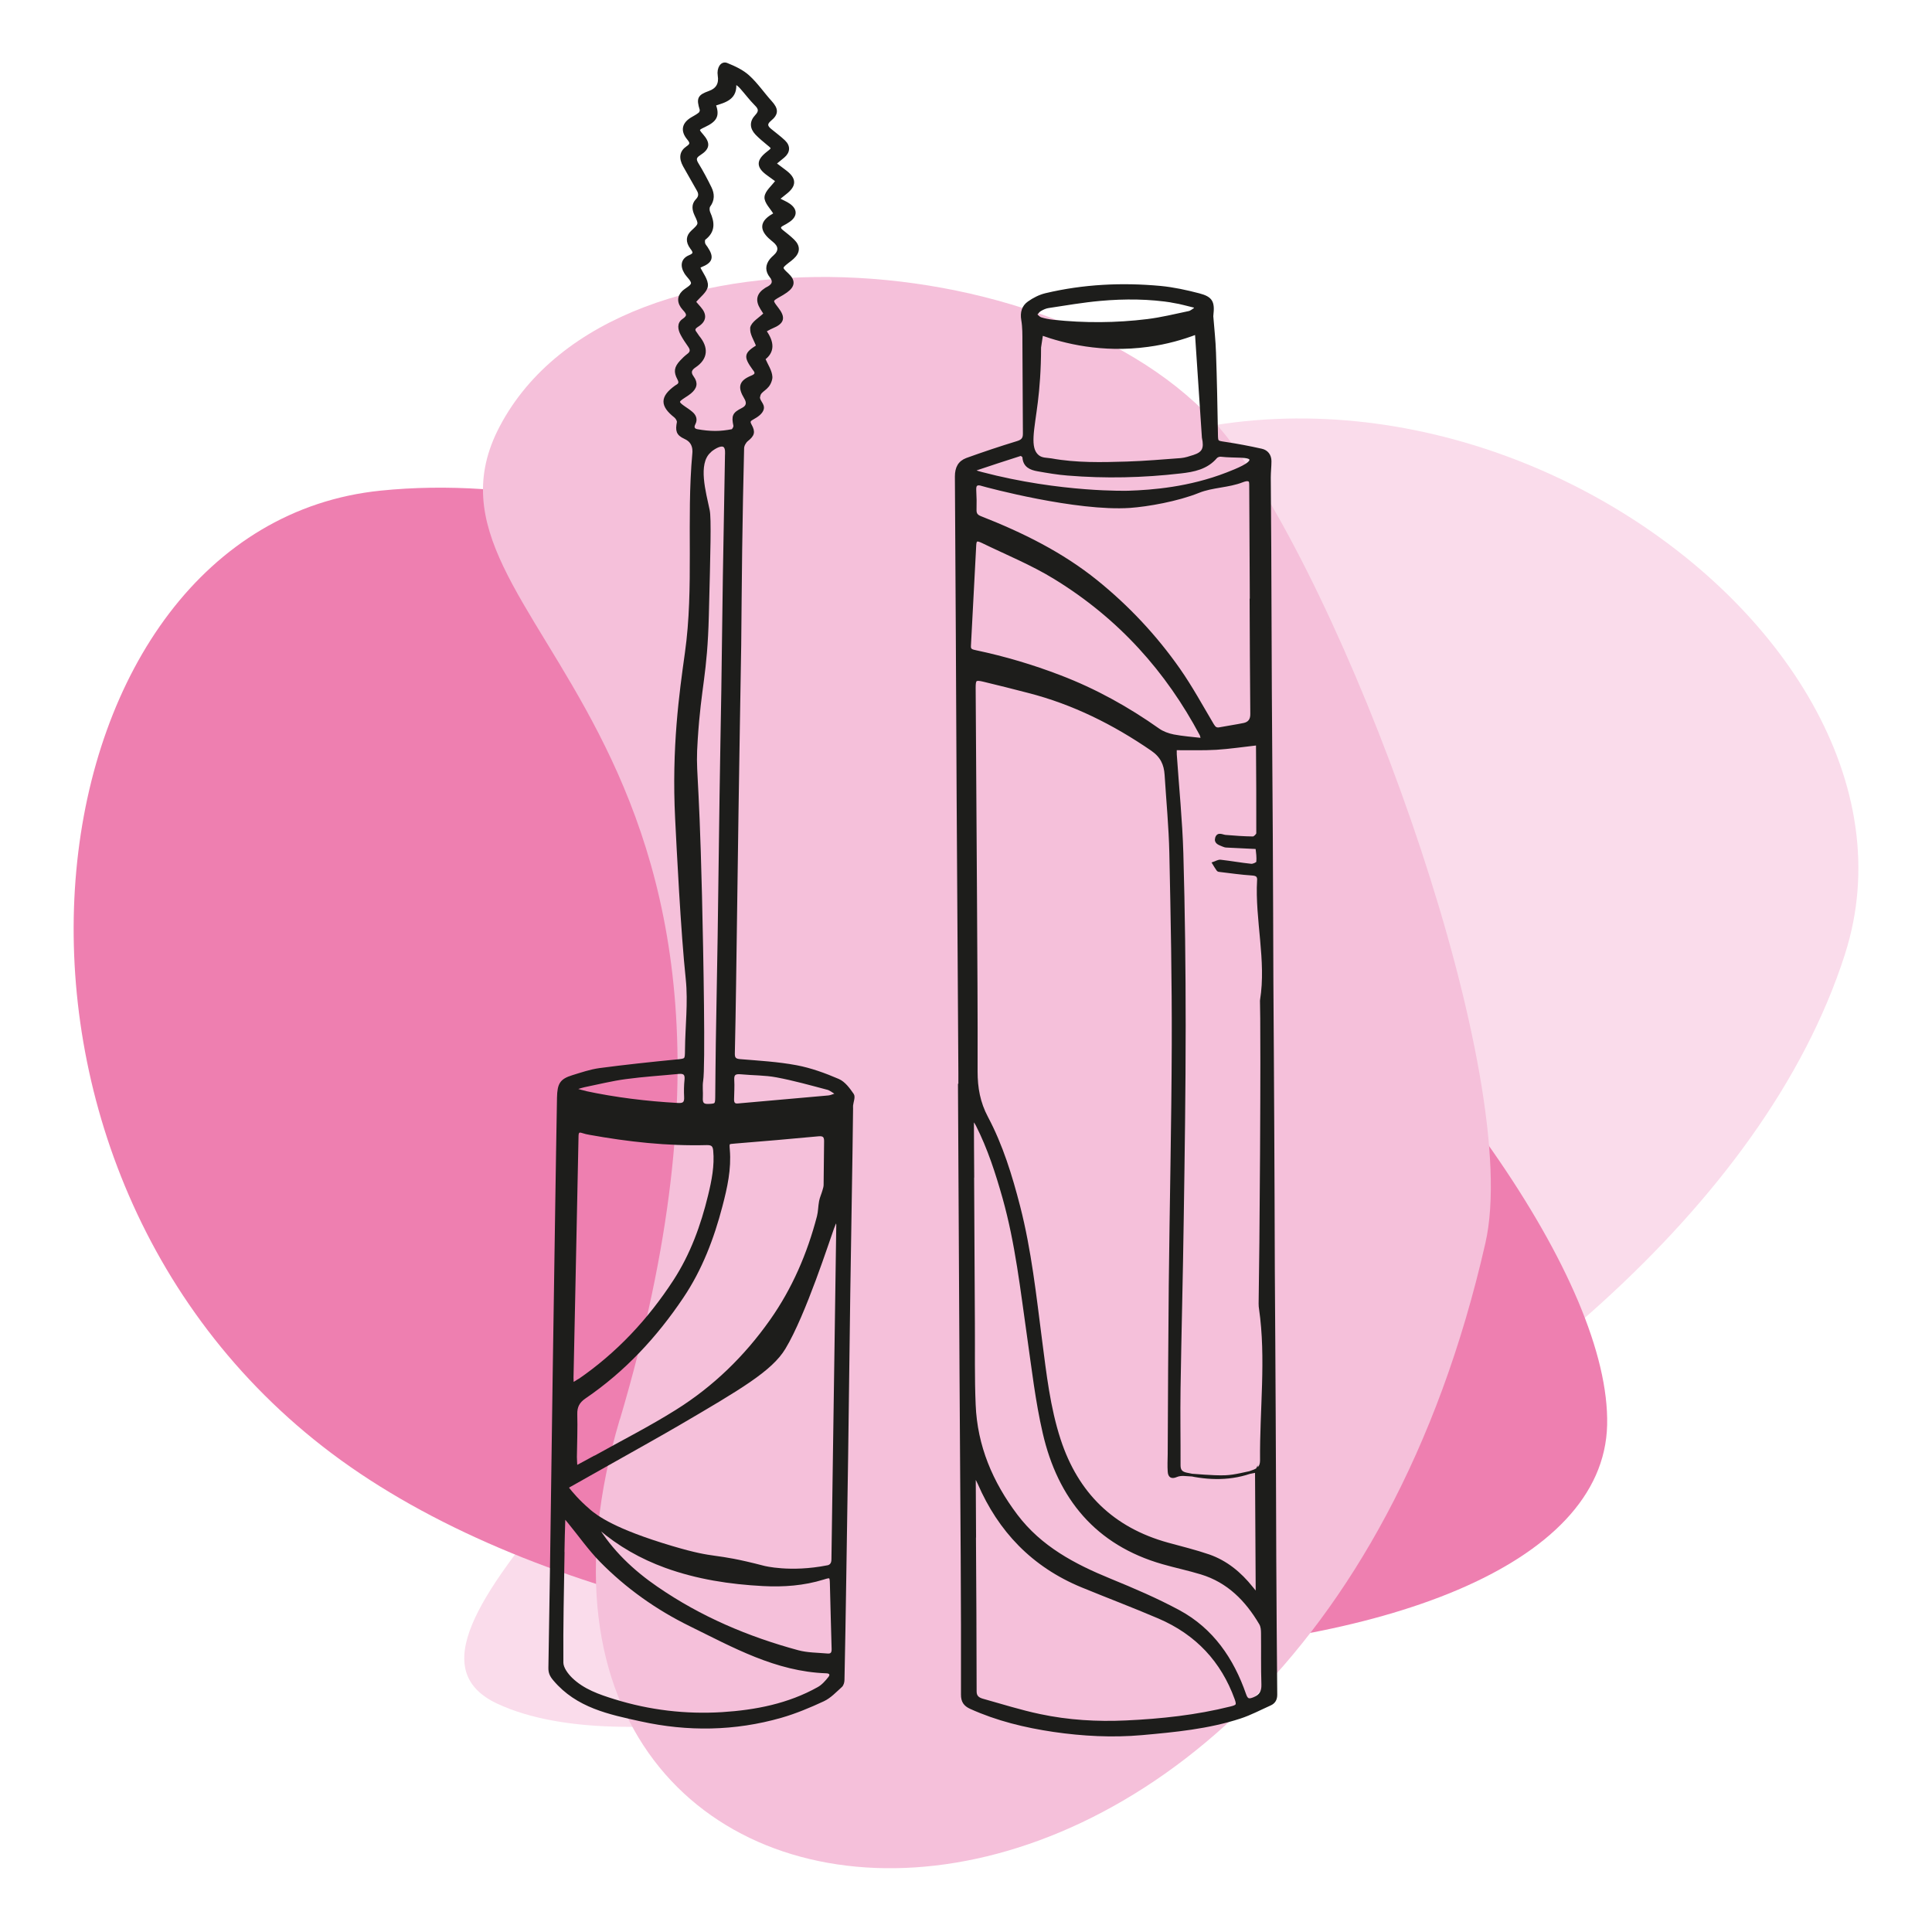<?xml version="1.0" encoding="UTF-8"?>
<svg id="OBJECTS" xmlns="http://www.w3.org/2000/svg" viewBox="0 0 200 200">
  <defs>
    <style>
      .cls-1 {
        fill: #ee7fb0;
      }

      .cls-2 {
        fill: #fadceb;
      }

      .cls-3 {
        fill: #1d1d1b;
        stroke: #1d1d1b;
        stroke-miterlimit: 10;
        stroke-width: .28px;
      }

      .cls-4 {
        fill: #f5c0da;
      }
    </style>
  </defs>
  <g>
    <path class="cls-2" d="M190.99,98.77c11.2-34.9-47.79-74.69-88.3-45.11-33.09,24.16-5.58,39.21-16.66,62.95-13.44,28.79-49.13,52.98-34.52,59.77,26.66,12.38,122.59-24.96,139.48-77.6Z"/>
    <path class="cls-1" d="M39.4,50.79c-36.47,3.72-45.54,68.15-5.97,98.97,39.57,30.82,132.27,27.13,132.94-2.25.67-29.39-71.97-102.33-126.97-96.72Z"/>
    <path class="cls-4" d="M64.16,146.93c-18.28,61.59,69.96,68.18,89.61-18.26,3.87-17.01-13.08-64.35-26.03-82.47-14.69-20.56-63.8-25.24-76.01-2.06-10.9,20.69,34.09,29.86,12.44,102.8Z"/>
  </g>
  <g>
    <path class="cls-3" d="M99.35,112.28c0-.39,0-.79,0-1.18-.06-9.55-.12-19.11-.18-28.66-.06-11.04-.1-22.07-.18-33.11,0-.91.32-1.5,1.1-1.79,1.72-.62,3.45-1.2,5.19-1.73.54-.16.76-.38.75-.93-.03-3.14-.02-6.28-.05-9.42,0-.78.01-1.58-.12-2.35-.13-.76.05-1.38.64-1.79.52-.37,1.13-.68,1.75-.83,3.92-.93,7.89-1.12,11.89-.75,1.34.13,2.67.42,3.97.76,1.3.34,1.51.77,1.36,2.11,0,.04-.01.09-.01.13.1,1.26.24,2.51.28,3.77.1,2.79.15,5.58.2,8.37.01.89,0,.87.87,1,1.27.19,2.53.43,3.78.71.56.12.89.56.89,1.15,0,.56-.07,1.12-.07,1.69.01,2.4.04,4.8.05,7.2.02,5,.04,9.99.06,14.99.03,5,.07,9.99.1,14.99.03,5,.04,9.99.06,14.99.03,5,.07,9.99.09,14.99.03,5,.04,9.99.06,14.99.03,5,.07,9.99.09,14.99.03,5,.04,9.99.06,14.99.02,4.62.06,9.25.1,13.87,0,.48-.18.8-.6.99-1.03.46-2.04,1-3.11,1.35-3.3,1.08-6.73,1.4-10.16,1.71-3.05.27-6.1.11-9.13-.33-2.97-.44-5.86-1.14-8.6-2.38-.61-.28-.87-.66-.86-1.36.01-4.78,0-9.55-.03-14.33-.03-6.26-.09-12.52-.12-18.78-.06-9.99-.11-19.98-.16-29.97,0,0,.02,0,.03,0ZM130.05,152.3c-1.12.2-2.16.52-3.22.56-1.43.04-2.86-.14-4.29-.21-.25-.01-.53.02-.76.12-.47.2-.73.09-.76-.45-.04-.59-.01-1.18,0-1.78.03-5.84.05-11.67.11-17.51.09-8.31.28-16.62.31-24.93.02-6.6-.11-13.19-.25-19.79-.06-2.7-.32-5.4-.49-8.1-.07-1.09-.44-1.92-1.44-2.61-3.94-2.71-8.14-4.81-12.78-6-1.55-.4-3.11-.8-4.67-1.17-.86-.2-.95-.11-.95.78.04,7.32.1,14.63.14,21.95.03,5.92.08,11.84.06,17.76,0,1.7.27,3.23,1.09,4.77,1.54,2.9,2.5,6.04,3.32,9.22,1.17,4.56,1.67,9.22,2.27,13.87.45,3.45.83,6.92,1.92,10.26,1.83,5.6,5.53,9.22,11.22,10.79,1.42.39,2.86.74,4.26,1.22,1.8.63,3.23,1.81,4.42,3.3.12.15.24.3.36.44.02.03.07.04.21.1-.02-4.26-.04-8.45-.07-12.61ZM130.28,91.12c0-.06.02-.3-.13-.46-.11-.11-.28-.15-.54-.17-1.1-.07-2.2-.23-3.3-.36-.09,0-.2-.02-.24-.08-.16-.22-.3-.46-.44-.69.24-.08.5-.25.73-.22,1.06.12,2.1.31,3.16.42.22.02.65-.18.67-.31.05-.48-.02-.98-.08-1.47,0-.04-.31-.04-.48-.05-.89-.04-1.77-.08-2.66-.13-.13,0-.26-.05-.38-.1-.33-.15-.8-.25-.66-.74.16-.53.59-.22.93-.19.95.08,1.9.15,2.85.16.16,0,.47-.3.48-.46.01-3.05-.01-6.11-.03-9.16,0-.06-.05-.12-.04-.09-1.43.16-2.82.37-4.22.46-1.38.08-2.78.03-4.22.04,0,.12-.01.35,0,.58.23,3.41.58,6.83.68,10.24.17,5.95.24,11.91.24,17.86,0,6.65-.1,13.3-.2,19.96-.08,5.87-.24,11.73-.33,17.6-.04,2.64.01,5.28,0,7.92,0,.52.19.78.72.9,2.37.54,4.7.59,7.01-.3.54-.21.78-.5.78-1.11-.05-5.24.64-10.52-.11-15.71-.1-.67.02.05.11-16.04.09-16.42-.04-15.62,0-15.9.66-4.09-.53-8.28-.31-12.41ZM129.46,50.43c0-.41,0-.6-.1-.68-.22-.18-.63,0-.75.04-1.45.57-3.1.52-4.54,1.1-2.18.88-5.27,1.42-7.1,1.55-5.53.37-14.75-2.1-15.35-2.28-.08-.03-.39-.12-.57.03-.1.09-.14.26-.13.53.04.69.05,1.38.03,2.07-.01.43.17.63.56.78,4.28,1.68,8.38,3.7,11.98,6.6,3.27,2.64,6.13,5.69,8.54,9.13,1.28,1.83,2.35,3.8,3.49,5.72.19.32.36.48.73.41.84-.16,1.69-.28,2.52-.45.55-.12.81-.47.8-1.08-.04-3.93-.05-7.86-.07-11.79,0,0,.01,0,.02,0-.02-3.89-.04-7.78-.06-11.67ZM100.89,158.82c.03,5.43.07,10.85.07,16.28,0,.54.3.75.73.88,1.98.55,3.95,1.18,5.96,1.6,2.92.62,5.91.8,8.91.66,3.66-.17,7.3-.56,10.85-1.45.7-.17.77-.28.53-.95-1.4-3.87-4.03-6.74-7.99-8.43-2.62-1.12-5.29-2.13-7.92-3.21-5.15-2.12-8.58-5.79-10.68-10.63-.09-.2-.19-.38-.29-.58l-.19.05c.01,1.93.02,3.86.03,5.79ZM100.7,121.85c.03,5.06.05,10.12.08,15.18.02,2.79-.04,5.59.08,8.38.17,4.3,1.78,8.08,4.36,11.49,2.5,3.3,5.97,5.13,9.68,6.65,2.42.99,4.83,2.02,7.13,3.26,3.46,1.87,5.56,4.95,6.83,8.61.2.59.43.62.95.41.68-.28.93-.7.91-1.45-.06-1.76-.02-3.53-.04-5.3,0-.34-.03-.73-.2-1.01-1.44-2.44-3.33-4.37-6.12-5.22-1.31-.4-2.66-.68-3.98-1.06-6.86-1.96-10.75-6.72-12.3-13.46-.76-3.28-1.14-6.65-1.62-9.99-.69-4.81-1.22-9.64-2.54-14.34-.73-2.58-1.55-5.13-2.77-7.54-.07-.15-.17-.28-.26-.42-.07.02-.14.04-.21.06,0,1.91.02,3.83.03,5.74ZM124.32,76.04c-3.48-6.54-8.37-12.09-15.14-16.23-2.34-1.44-4.97-2.51-7.48-3.73-.6-.29-.75-.2-.78.34-.19,3.49-.36,6.98-.55,10.46-.03.45.29.49.64.57,2.98.63,5.88,1.49,8.69,2.57,3.7,1.41,7.08,3.3,10.22,5.52.44.31,1.02.52,1.57.63.95.18,1.92.25,2.97.37-.07-.25-.08-.38-.14-.5ZM121.52,31.21c-2.53-.41-5.08-.43-7.63-.2-1.79.16-3.57.47-5.36.74-.29.04-.59.18-.85.33-.19.11-.32.32-.48.49.18.14.33.34.53.41.41.13.85.21,1.28.26,3.26.35,6.53.33,9.78-.07,1.44-.18,2.87-.53,4.29-.83.24-.05.44-.25.67-.38-.01-.08-.03-.15-.04-.23-.73-.17-1.46-.39-2.2-.51ZM129.48,47.57c-.07-.47-1.65-.26-3.1-.43-.16-.02-.41.07-.51.19-.96,1.13-2.31,1.39-3.65,1.54-3.89.45-7.79.54-11.69.22-1.04-.08-2.08-.26-3.1-.44-.74-.13-1.4-.4-1.45-1.33,0-.1-.26-.29-.34-.26-1.59.5-3.17,1.03-4.76,1.56,0,0,0,.04-.03.14.12.04.25.09.37.13,0,0,.19.06.39.11,8.22,2.16,15.22,1.94,15.22,1.94,2.46-.08,6.29-.38,10.2-1.9,1.02-.4,2.53-1,2.45-1.47ZM123.83,34.49c-1.37.52-3.05,1.02-5.01,1.28-4.76.65-8.69-.37-10.98-1.19-.07.46-.14.93-.21,1.39,0,2.34-.16,4.25-.33,5.62-.35,2.87-.88,4.79.13,5.63.42.35.94.29,1.39.37,2.59.47,5.22.41,7.83.33,1.87-.06,3.74-.22,5.61-.36.45-.04.89-.19,1.33-.33.98-.32,1.22-.79.97-1.94-.24-3.6-.48-7.2-.72-10.8Z"/>
    <path class="cls-3" d="M78.55,40.93c-.15.61.53.89.37,1.43-.11.35-.45.64-1.07.98-.35.19-.34.37-.17.68.4.72.28,1.03-.36,1.54-.23.19-.43.56-.43.85-.09,3.49-.15,6.97-.2,10.46-.05,3.31-.06,6.62-.1,9.93-.09,5.76-.2,11.51-.28,17.27-.09,5.93-.16,11.86-.25,17.79-.03,2.4-.08,4.8-.13,7.2-.01.48.14.68.67.72,1.95.16,3.92.27,5.84.63,1.48.28,2.94.81,4.33,1.41.61.26,1.09.92,1.49,1.5.16.24-.05.73-.09,1.11-.01.11,0,.22,0,.33-.02,1.53-.04,3.05-.06,4.58-.08,4.86-.16,9.73-.23,14.59-.08,5.58-.14,11.16-.22,16.75-.06,4.34-.13,8.68-.2,13.02-.05,3.4-.11,6.8-.18,10.2,0,.22-.08.51-.23.64-.58.52-1.14,1.13-1.83,1.45-1.42.66-2.88,1.27-4.37,1.7-4.79,1.37-9.65,1.44-14.5.37-3.27-.72-6.59-1.39-8.95-4.18-.38-.44-.5-.76-.49-1.24.05-3.31.11-6.63.16-9.94.1-6.72.18-13.43.28-20.15.09-5.95.18-11.91.27-17.86.06-3.69.11-7.37.18-11.06.03-1.42.29-1.82,1.48-2.19.91-.28,1.84-.6,2.78-.73,2.63-.35,5.27-.63,7.92-.89,1.06-.11,1.06-.05,1.07-1.13.02-2.44.33-4.9.08-7.33-.52-4.89-.95-13.62-1.1-16.62-.37-7.35.43-12.99,1.01-17.14.96-6.82.14-13.8.77-20.66.02-.18.05-.68-.23-1.1-.14-.21-.35-.39-.68-.54-.79-.36-.85-.74-.69-1.59.03-.18-.15-.47-.31-.6-1.45-1.14-1.44-2,.06-3.08.04-.03.07-.05.11-.07.33-.18.37-.4.18-.75-.39-.73-.32-1.16.25-1.78.22-.24.46-.47.72-.67.39-.28.4-.57.14-.94-.27-.39-.55-.79-.77-1.21-.28-.52-.39-1.12.15-1.48.65-.44.43-.72.04-1.15-.57-.63-.57-1.25-.06-1.75.32-.31.91-.56.95-.89.03-.34-.47-.73-.7-1.11-.45-.73-.32-1.38.41-1.68.61-.25.51-.48.19-.9-.48-.65-.42-1.21.11-1.69.8-.74.81-.75.35-1.72-.25-.54-.33-1.06.11-1.52.33-.34.35-.67.12-1.06-.48-.83-.95-1.66-1.42-2.5-.44-.8-.37-1.44.31-1.9.46-.31.43-.51.1-.91-.69-.83-.52-1.56.41-2.1.26-.15.54-.3.77-.49.1-.08.18-.31.14-.43-.35-1.13-.23-1.39.86-1.78q1.22-.43,1.01-1.73c-.12-.75.27-1.38.79-1.17.79.32,1.62.7,2.24,1.27.86.78,1.53,1.78,2.32,2.65.65.72.69,1.2-.06,1.82-.52.43-.4.73.03,1.08.47.39.97.75,1.41,1.17.53.51.49,1.09-.08,1.57-.26.22-.53.43-.88.72.41.31.73.55,1.05.79,1.07.8,1.08,1.47.03,2.28-.18.14-.36.29-.75.6.48.25.84.39,1.15.61.72.51.71,1.12-.01,1.63-.21.15-.44.28-.67.4-.39.2-.39.42-.06.68.39.31.79.62,1.15.97.63.61.6,1.21-.04,1.8-.16.15-.34.28-.51.41-.76.6-.76.63-.04,1.3.7.65.67,1.19-.12,1.76-.25.18-.51.33-.78.48-.77.44-.78.48-.22,1.21.01.02.03.03.04.05.78,1,.64,1.49-.52,1.97-.25.1-.48.25-.73.38q1.33,1.83-.1,2.89c.27.64.71,1.26.74,1.89,0,.19-.06.34-.07.38-.28.9-1.04.94-1.18,1.54ZM60.93,156.32c.86.73,2.65,2.08,8.6,3.85,4.92,1.46,3.94.6,9.54,2.06,0,0,2.73.71,6.59-.05.06-.01.23-.04.36-.18.14-.14.19-.34.19-.59.05-3.49.1-6.97.15-10.46.07-4.56.13-9.11.2-13.67.05-3.49.1-6.98.15-10.47,0-.14-.05-.28-.11-.62-.09.21-.17.38-.23.52,0,0-.08.2-.16.4-.43,1.15-2.92,8.96-5.03,12.45-1.37,2.26-4.57,4.14-10.98,7.89-1.45.85-4.53,2.58-9.33,5.28-.68.38-1.35.76-2.18,1.23.48.62,1.21,1.47,2.24,2.35ZM61.58,150.83c2.83-1.58,5.73-3.05,8.47-4.77,3.88-2.43,7.11-5.57,9.76-9.32,2.33-3.3,3.89-6.94,4.9-10.81.13-.51.12-1.05.22-1.57.07-.37.24-.72.34-1.08.06-.2.13-.42.13-.62.02-1.51.03-3.03.05-4.54,0-.51-.2-.68-.73-.63-2.88.27-5.75.52-8.63.75-.75.06-.74.03-.68.78.17,1.99-.26,3.91-.76,5.82-.87,3.33-2.09,6.54-4.02,9.41-2.73,4.07-6.02,7.62-10.1,10.4-.66.45-.93.96-.91,1.75.04,1.47-.02,2.95-.04,4.42,0,.3.03.61.05,1.05.72-.39,1.33-.71,1.92-1.04ZM59.88,142.93c4.05-2.77,7.3-6.27,9.93-10.3,1.78-2.73,2.87-5.74,3.63-8.87.37-1.53.68-3.08.53-4.67-.05-.52-.25-.7-.8-.69-4.09.11-8.12-.34-12.12-1.06-.25-.04-.5-.1-.74-.18-.44-.15-.55.03-.56.43-.11,5.34-.22,10.67-.33,16.01-.06,3.01-.13,6.02-.19,9.03,0,.18.01.36.02.66.27-.16.46-.26.62-.37ZM58.3,160.8c-.06,3.77-.15,7.54-.12,11.31,0,.57.5,1.24.95,1.68,1.24,1.2,2.84,1.75,4.45,2.25,3.64,1.13,7.38,1.57,11.17,1.34,3.48-.22,6.88-.88,9.97-2.61.45-.25.83-.68,1.16-1.1.23-.3.12-.58-.34-.59-5.2-.18-9.61-2.67-14.09-4.87-3.44-1.69-6.56-3.9-9.26-6.65-1.18-1.21-2.16-2.61-3.24-3.93-.14-.17-.29-.35-.56-.68-.04,1.42-.09,2.63-.1,3.85ZM77.8,33.93c.12-.53.85-.92,1.39-1.45-.07-.11-.22-.34-.36-.57-.52-.84-.37-1.46.46-1.99.09-.06.19-.1.29-.16q.77-.45.23-1.13c-.46-.58-.46-1.15,0-1.73.11-.13.24-.26.37-.37q.9-.81-.08-1.6s-.07-.05-.1-.08c-1.01-.81-1.54-1.71.07-2.61.09-.05.15-.15.14-.14-.36-.6-.97-1.17-.93-1.7.04-.55.7-1.06,1.15-1.68-.26-.19-.59-.43-.91-.66-1.1-.78-1.12-1.41-.05-2.24.59-.46.59-.47.02-.93-.4-.33-.81-.67-1.17-1.04-.58-.61-.6-1.25-.03-1.85.43-.46.38-.77-.05-1.19-.55-.55-1.02-1.19-1.54-1.77-.16-.18-.35-.33-.64-.51.21,1.66-1.01,1.95-2.1,2.29.41,1.16.16,1.64-1.07,2.22-.71.33-.72.38-.22.95.74.85.69,1.35-.26,1.96-.49.31-.51.57-.22,1.04.49.8.93,1.63,1.34,2.47.3.62.32,1.24-.13,1.85-.12.16-.1.51-.01.71.46,1.02.53,1.93-.47,2.69-.1.07-.1.34-.06.5.04.16.18.3.27.44.66.99.52,1.44-.58,1.88-.1.04-.18.11-.22.13.31.67.87,1.33.81,1.94-.05.56-.77,1.05-1.25,1.65.12.14.33.38.54.62.63.72.57,1.33-.24,1.84-.36.23-.46.43-.18.77.1.12.16.26.26.38.95,1.14.89,2.23-.35,3.06-.43.29-.61.61-.23,1.13.45.61.33,1.09-.26,1.58-.18.15-.39.28-.59.41-.78.5-.78.62,0,1.16.25.17.51.34.74.54.36.3.5.69.28,1.11-.23.43-.03.66.32.72.61.11,1.24.18,1.87.18.58,0,1.16-.07,1.73-.18.13-.02.31-.36.28-.51-.21-1-.11-1.24.8-1.7q.78-.39.31-1.17c-.69-1.14-.53-1.69.66-2.18.44-.18.55-.39.24-.77-.01-.02-.03-.04-.04-.05-.93-1.3-.88-1.56.39-2.36-.24-.68-.72-1.35-.6-1.88ZM68.02,164.4c4.46,3.07,9.38,5.16,14.59,6.57.97.26,2.02.25,3.03.34.4.04.6-.13.59-.59-.07-2.26-.12-4.51-.18-6.77-.02-.79-.06-.81-.82-.57-2.03.63-4.12.78-6.23.67-3.44-.18-6.83-.7-10.09-1.88-2.53-.92-4.84-2.23-6.89-3.99-.12-.1-.24-.19-.36-.28,1.61,2.68,3.83,4.77,6.37,6.51ZM73.44,46.76c-1.36,1.26-.5,4.2-.11,6.08.17.82.08,4.16-.09,10.85-.16,6.26-.79,7.2-1.15,12.84-.24,3.7.1,2.25.44,16.16.15,6.25.36,17.77.12,19.2-.09.56,0,1.13-.03,1.7-.03.51.04.85.68.83.81-.03.87-.05.88-.83.02-1.85.03-3.71.06-5.56.06-3.68.13-7.37.19-11.05.07-4.9.13-9.81.2-14.71.05-3.58.12-7.15.18-10.73.06-3.95.1-7.89.16-11.84.07-4.19.15-8.37.22-12.56,0-.19.08-.79-.23-.99-.4-.25-1.21.31-1.53.6ZM85.65,112.67c-1.74-.46-3.48-.95-5.25-1.28-1.21-.23-2.47-.2-3.71-.32-.57-.05-.86.07-.82.72.04.67-.01,1.35-.02,2.03,0,.36.12.59.54.55,3.12-.28,6.25-.55,9.37-.83.24-.02.48-.14.72-.21.01-.06.03-.12.04-.18-.29-.17-.55-.4-.86-.48ZM60.55,113.07c3.17.68,6.39,1.07,9.63,1.25.64.04.81-.18.78-.77-.03-.59-.02-1.18.04-1.76.06-.58-.13-.81-.72-.76-1.84.18-3.68.29-5.51.54-1.44.19-2.86.55-4.29.84-.25.05-.49.14-.74.21-.01.07-.02.14-.03.21.28.08.55.17.84.23Z"/>
  </g>
</svg>
